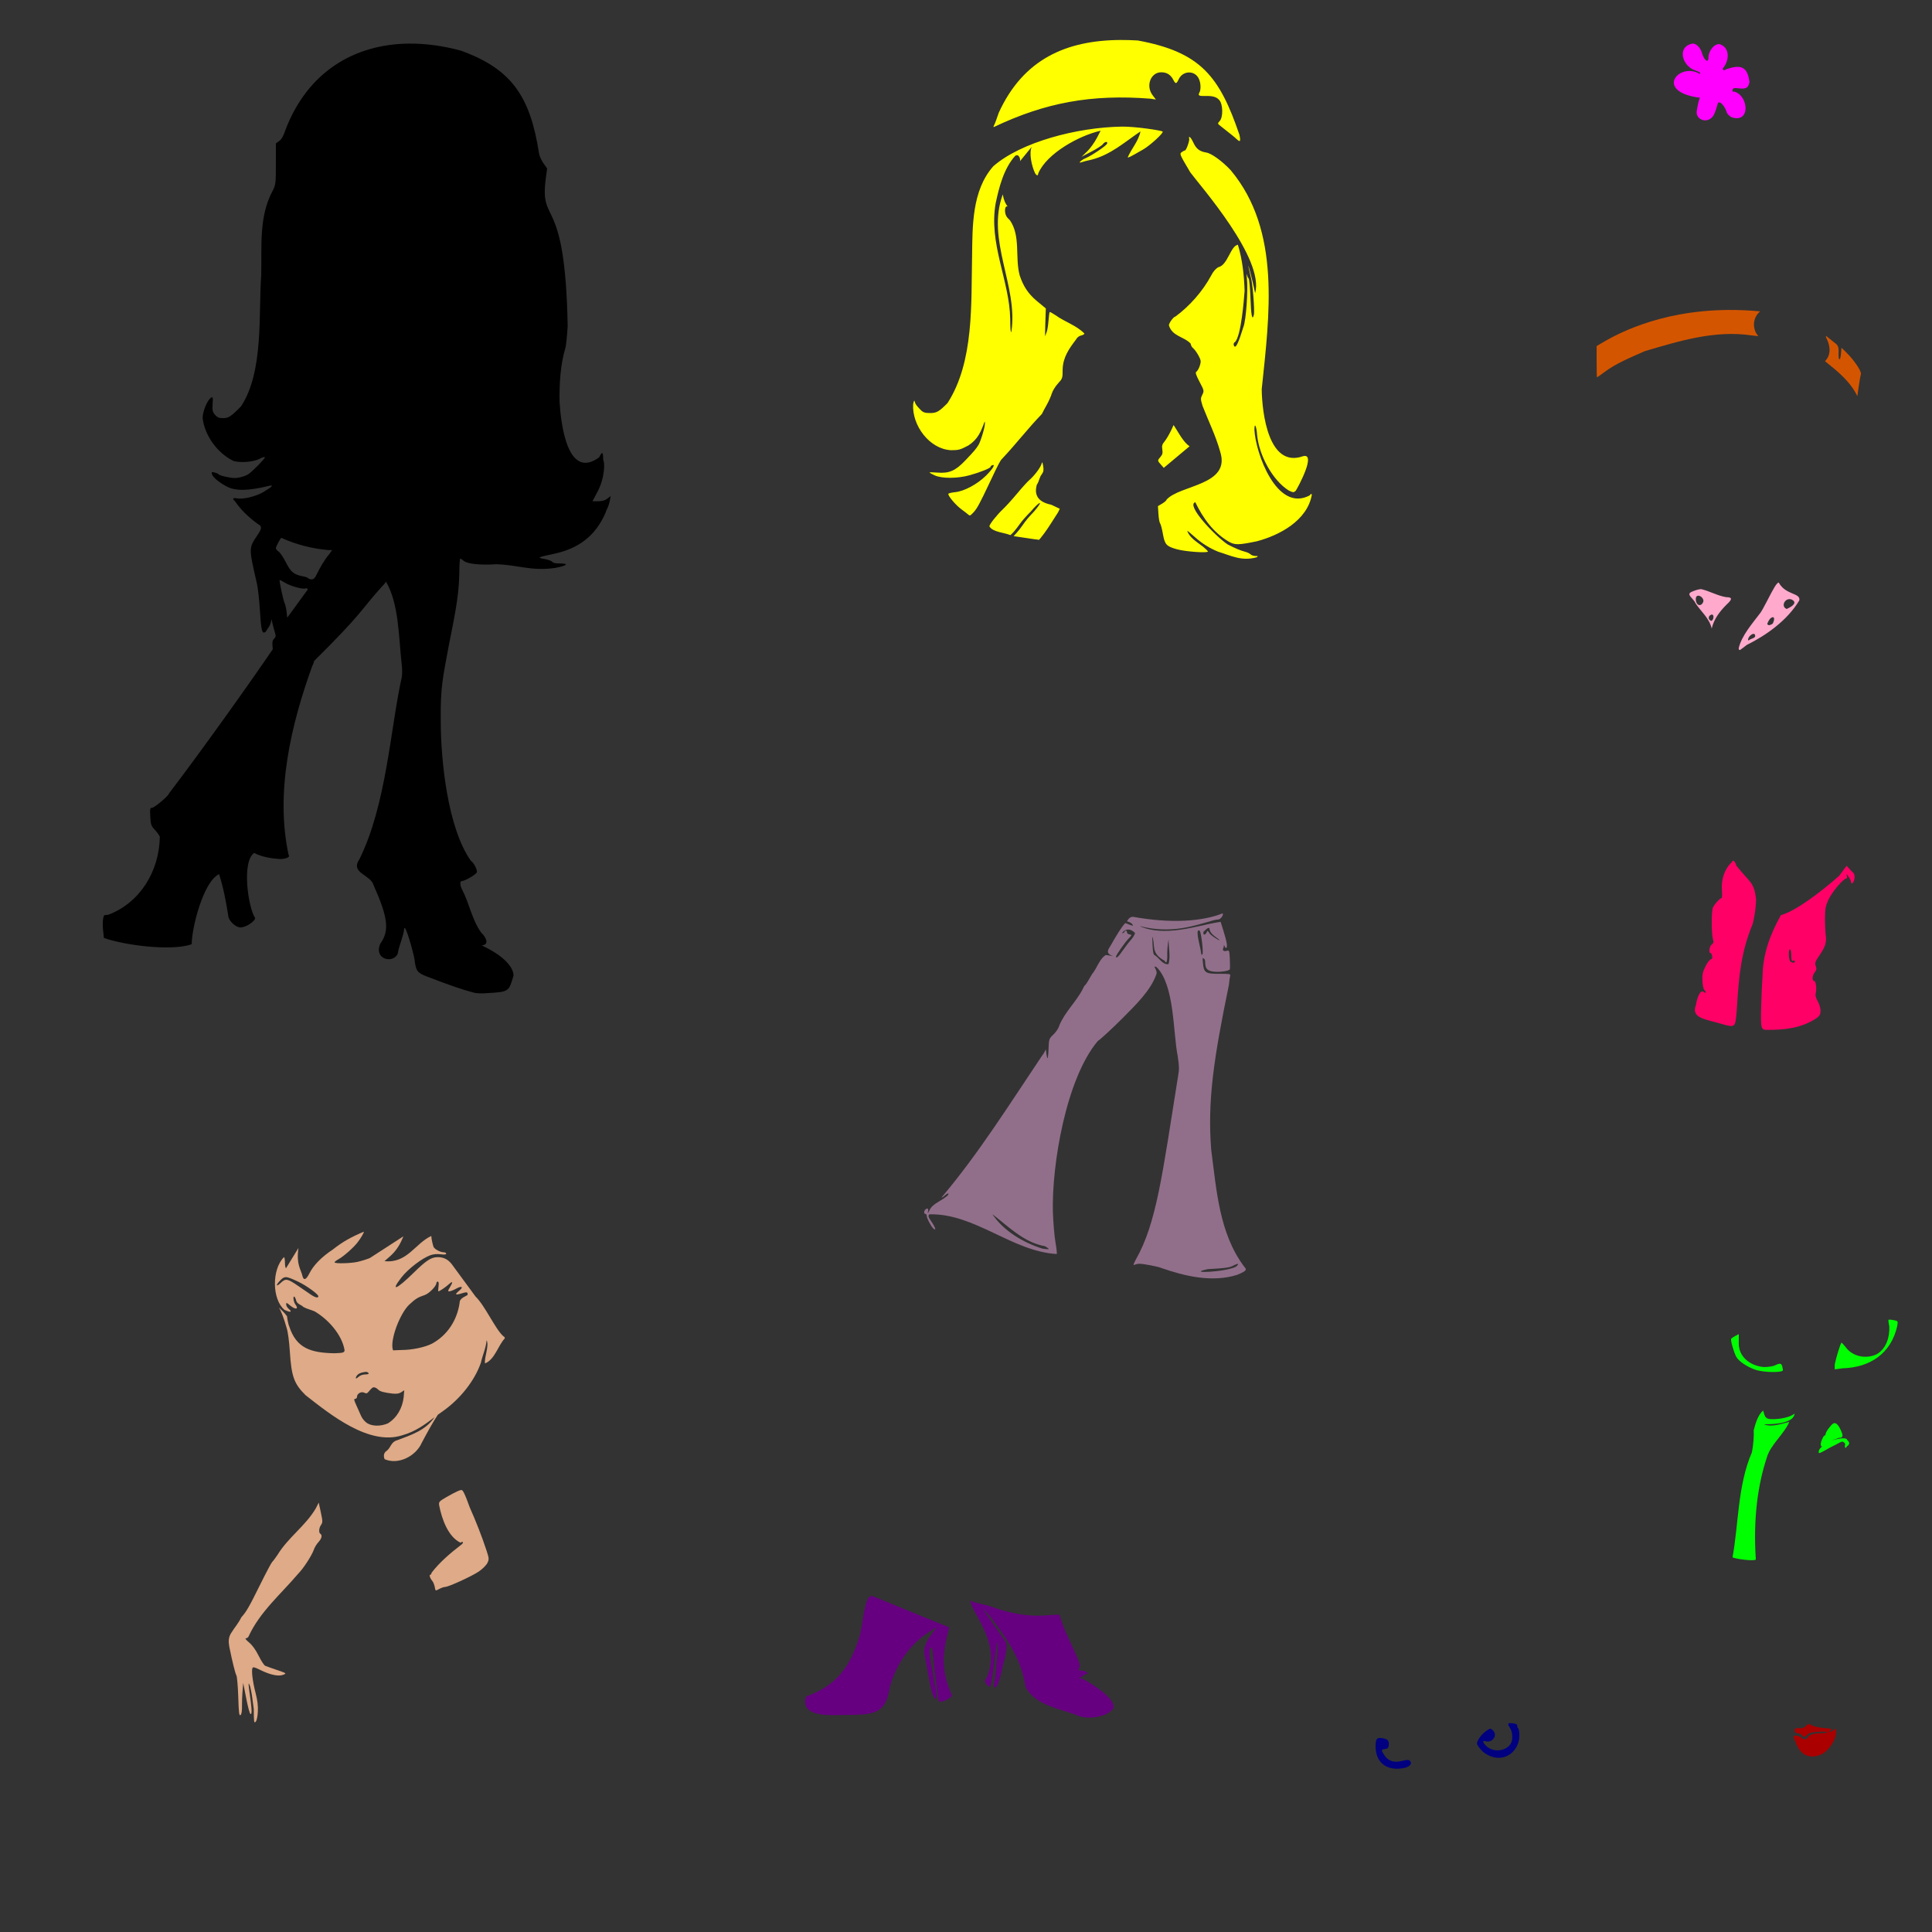 <?xml version="1.0" encoding="UTF-8" standalone="no"?>
<!-- Created with Inkscape (http://www.inkscape.org/) -->

<svg
   xmlns:dc="http://purl.org/dc/elements/1.1/"
   xmlns:cc="http://creativecommons.org/ns#"
   xmlns:rdf="http://www.w3.org/1999/02/22-rdf-syntax-ns#"
   xmlns:svg="http://www.w3.org/2000/svg"
   xmlns="http://www.w3.org/2000/svg"
   xmlns:sodipodi="http://sodipodi.sourceforge.net/DTD/sodipodi-0.dtd"
   xmlns:inkscape="http://www.inkscape.org/namespaces/inkscape"
   width="1080"
   height="1080"
   id="svg2"
   version="1.1"
   inkscape:version="0.47 r22583"
   sodipodi:docname="Bratz1.svg">
  <rect width="100%" height="100%" fill="#333333" stroke="none"/>
  <defs
     id="defs4">
    <inkscape:perspective
       sodipodi:type="inkscape:persp3d"
       inkscape:vp_x="0 : 526.18109 : 1"
       inkscape:vp_y="0 : 1000 : 0"
       inkscape:vp_z="744.09448 : 526.18109 : 1"
       inkscape:persp3d-origin="372.04724 : 350.78739 : 1"
       id="perspective10" />
    <inkscape:perspective
       id="perspective2820"
       inkscape:persp3d-origin="0.5 : 0.33333333 : 1"
       inkscape:vp_z="1 : 0.5 : 1"
       inkscape:vp_y="0 : 1000 : 0"
       inkscape:vp_x="0 : 0.5 : 1"
       sodipodi:type="inkscape:persp3d" />
    <inkscape:perspective
       id="perspective3442"
       inkscape:persp3d-origin="0.5 : 0.33333333 : 1"
       inkscape:vp_z="1 : 0.5 : 1"
       inkscape:vp_y="0 : 1000 : 0"
       inkscape:vp_x="0 : 0.5 : 1"
       sodipodi:type="inkscape:persp3d" />
  </defs>
  <sodipodi:namedview
     id="base"
     pagecolor="#ffffff"
     bordercolor="#666666"
     borderopacity="1.0"
     inkscape:pageopacity="0.0"
     inkscape:pageshadow="2"
     inkscape:zoom="0.22685185"
     inkscape:cx="94.245785"
     inkscape:cy="485.61558"
     inkscape:document-units="in"
     inkscape:current-layer="layer1"
     showgrid="false"
     units="in"
     inkscape:showpageshadow="false"
     borderlayer="false"
     inkscape:window-width="1280"
     inkscape:window-height="747"
     inkscape:window-x="-4"
     inkscape:window-y="-4"
     inkscape:window-maximized="1" />
  <g
     inkscape:label="Layer 1"
     inkscape:groupmode="layer"
     id="layer1"
     transform="translate(0,27.64)">
    <path
       id="path3500"
       style="fill:#000000"
       d="m 156.318,296.607 c 0.256,-0.044 1.366,0.503 2.681,1.332 3.145,1.985 9.955,3.94 11.75,3.371 0.819,-0.26 1.22,-0.027 1.22,0.69 l -11.397,15.634 -0.401,-3.483 c -0.226,-1.911 -0.728,-4.033 -1.108,-4.719 -0.569,-1.027 -2.793,-11.196 -2.793,-12.761 0,-0.031 0.012,-0.058 0.048,-0.064 z m 0.979,-23.58 c 8.304,3.762 17.107,6.042 26.244,6.822 l 2.119,0 -1.557,2.215 c -2.965,3.511 -5.161,7.486 -7.191,11.605 -0.839,1.806 -1.623,2.548 -2.681,2.552 -0.823,0.004 -1.672,-0.261 -1.878,-0.594 -0.206,-0.333 -1.485,-0.805 -2.841,-1.059 -5.21,-0.977 -6.923,-2.361 -9.647,-7.753 -1.413,-2.798 -3.264,-5.558 -4.109,-6.116 -0.845,-0.558 -1.541,-1.412 -1.541,-1.91 0,-0.848 2.63,-5.762 3.082,-5.762 z M 228.534,-3.267 c -30.576,0.316 -56.553,15.858 -68.893,48.058 -1.13,3.476 -2.165,5.342 -3.515,6.34 l -1.91,1.413 0,11.413 c -0.006,10.739 -0.106,11.62 -1.685,14.832 -7.873,14.528 -6.15,30.593 -6.501,47.448 -1.614,20.818 1.575,53.858 -11.3,73.275 -5.438,5.566 -6.993,6.597 -9.952,6.597 -2.36,0 -3.273,-0.371 -4.575,-1.878 -1.41,-1.632 -1.576,-2.416 -1.348,-6.051 0.239,-3.826 0.149,-4.125 -0.931,-3.451 -2.039,1.274 -4.669,7.672 -4.655,11.3 1.12,9.92 8.39,19.809 17.368,24.061 4.124,1.11 11.142,0.488 14.543,-1.284 1.752,-0.913 2.889,-1.194 2.889,-0.722 0,0.69 -6.364,7.207 -8.941,9.149 -1.6,1.206 -5.452,2.344 -7.929,2.344 -2.726,0 -8.566,-1.371 -9.069,-2.119 -0.191,-0.285 -1.18,-0.711 -2.183,-0.963 -1.607,-0.403 -1.775,-0.302 -1.445,0.963 0.437,1.669 4.092,4.71 8.267,6.886 4.938,2.574 12.055,2.465 23.628,-0.385 2.888,-0.711 1.809,0.48 -3.018,3.355 -4.419,2.632 -11.468,4.326 -15.04,3.612 -2.18,-0.436 -2.619,0.273 -0.995,1.621 3.363,4.903 7.791,9.123 12.665,12.649 2.525,1.306 2.526,2.43 0.016,6.148 -5.057,7.493 -5.037,7.005 -0.417,27.191 0.59,2.58 1.37,9.621 1.734,15.65 0.663,10.997 1.219,12.95 3.226,11.284 1.095,-1.802 2.729,-3.711 2.986,-5.891 0.053,-1.422 0.207,-1.224 0.674,0.899 0.331,1.502 0.962,3.866 1.396,5.249 0.678,2.16 0.608,2.682 -0.417,3.708 -1,1 -1.106,1.91 -0.722,5.859 -0.028,0.036 -0.05,0.056 -0.08,0.096 -10.575,15.61 -37.412,53.543 -58.026,80.643 0,1.128 -8.093,7.881 -9.326,7.881 -1.177,0 -1.285,0.446 -1.043,4.944 0.247,4.603 0.45,5.149 2.809,7.689 1.395,1.502 2.526,3.193 2.52,3.756 -0.375,19.282 -11.163,36.718 -28.764,43.403 -0.879,0.096 -1.803,0.193 -2.055,0.225 -0.909,0.113 -1.349,4.24 -0.899,8.443 l 0.465,4.302 c 11.39,4.082 37.915,7.566 49.085,3.499 -0.083,-8.348 6.285,-34.882 15.297,-39.15 2.369,7.36 3.915,15.438 5.12,23.162 0,2.699 4.064,6.629 6.854,6.629 2.939,0 8.17,-3.38 8.17,-5.281 -3.897,-5.817 -7.631,-31.505 -0.53,-36.373 4.278,2.25 9.37,3.065 14.366,3.419 3.389,0 5.956,-1.138 4.912,-2.183 -7.601,-34.98 1.233,-72.708 13.291,-106.004 0.3,-0.385 0.749,-1.552 0.995,-2.584 27.525,-27.279 25.223,-27.502 37.978,-41.718 1.126,-1.004 2.055,-2.198 2.071,-2.665 7.32,12.083 7.188,31.489 8.812,45.827 0.389,2.988 0.407,6.165 0.048,7.849 -6.375,28.659 -8.463,70.836 -23.628,101.574 -5.354,7.796 6.259,8.55 7.913,14.511 8.006,17.997 9.012,25.364 3.788,32.649 -2.19,4.662 0.096,8.732 4.896,8.732 2.521,0 4.976,-2.003 4.976,-4.061 0.653,-3.548 3.221,-9.533 3.403,-12.841 0.497,-3.969 5.394,13.889 5.827,17.079 0.725,6.339 1.519,7.428 6.918,9.502 13.008,4.999 19.121,7.099 26.18,9.005 2.065,0.557 5.818,0.473 7.132,0.29 12.962,-0.652 12.414,-1.01 15.083,-9.712 0.176,-2.632 -2.055,-9.617 -17.785,-16.999 5.572,-0.388 0.861,-6.336 -0.128,-6.934 -5.456,-7.632 -6.5,-15.943 -10.851,-24.35 -1.195,-2.231 -1.263,-4.671 -0.128,-4.671 1.719,0 8.021,-3.668 8.411,-4.896 0.42,-1.325 -1.838,-5.617 -3.435,-6.533 -13.005,-18.634 -16.674,-56.264 -16.742,-77.529 -0.285,-20.159 1.39,-25.524 4.463,-42.509 2.593,-13.587 5.626,-26.192 5.906,-40.076 0.015,-4.788 0.255,-8.7 0.53,-8.7 0.274,0 1.191,0.579 2.022,1.3 1.925,1.67 9.501,2.449 18.058,1.846 12.447,0.35 19.654,4.014 33.098,2.039 6.581,-1.255 7.885,-2.456 2.665,-2.456 -2.497,0 -4.045,-0.323 -4.398,-0.915 -0.3,-0.503 -2.237,-1.218 -4.302,-1.589 -4.3,-0.773 -4.079,-0.917 4.864,-2.825 14.057,-2.899 23.7,-10.112 29.278,-23.194 0.003,-0.276 0.407,-1.29 0.915,-2.263 0.508,-0.974 1.146,-2.929 1.413,-4.35 l 0.482,-2.584 -1.846,1.445 c -1.294,1.018 -2.815,1.461 -5.088,1.461 l -3.242,0 2.344,-4.398 c 4.829,-8.61 4.581,-17.703 3.644,-18.62 0,-4.711 -0.528,-5.037 -2.311,-1.461 -17.941,13.056 -21.403,-19.795 -22.087,-31.172 -0.118,-9.977 0.413,-20.385 3.258,-30.032 0.34,-0.751 0.914,-6.243 1.284,-12.199 C 315.975,78.888 301.497,99.461 305.115,71.999 l 0.738,-5.441 -2.039,-2.889 C 302.689,62.071 301.563,59.588 301.327,58.162 296.418,26.15 285.894,10.893 257.651,0.682 247.69,-2.034 237.894,-3.364 228.534,-3.267 z" />
    <path
       style="fill:#ff00ff"
       d="m 946.211,-3.304 c 2.015,0 4.328,2.28 5.088,5.008 1.209,4.339 3.74,6.283 3.74,2.873 0,-4.11 3.866,-8.415 6.645,-7.4 5.526,2.168 4.808,8.932 1.878,12.745 -1.247,1.247 -0.054,2.309 1.316,1.172 7.915,-2.697 11.996,-1.889 13.066,7.159 -0.6,3.2 -1.864,3.963 -5.779,3.499 -2.839,-0.336 -3.384,-0.205 -3.66,0.851 -0.236,0.904 -0.009,1.152 0.835,0.931 8.22,2.155 9.411,18.064 -1.477,14.334 -1.201,-0.701 -2.356,-1.878 -2.568,-2.616 -1.142,-3.978 -4.44,-7.182 -5.072,-4.928 -1.41,5.026 -2.204,6.797 -3.579,7.994 -3.431,2.984 -8.751,0.518 -8.154,-3.772 0.515,-3.701 1.273,-6.773 1.862,-7.528 -26.103,-3.339 -11.673,-20.313 -0.064,-13.291 0.422,-0.683 -0.184,-1.176 -2.295,-1.878 -7.549,-2.197 -10.994,-13.42 -1.782,-15.153 z"
       id="path3582" />
    <path
       id="path3578"
       style="fill:#d45500"
       d="m 1020.838,160.159 c 1.859,1.565 3.931,3.12 5.859,4.719 0.916,1.012 1.226,2.249 1.091,4.43 -0.277,4.509 0.874,5.501 1.284,1.108 l 0.337,-3.66 2.616,2.552 c 4.39,4.276 8.698,10.67 8.218,12.183 -0.233,0.735 -0.76,3.794 -1.188,6.806 l -0.786,5.49 c -3.146,-6.437 -8.026,-11.204 -13.467,-15.747 l -4.607,-3.772 c 3.213,-3.367 3.06,-7.484 1.364,-11.637 -0.817,-1.525 -1.025,-2.368 -0.722,-2.472 z m -54.848,-14.527 c 5.674,-0.046 11.654,0.191 17.946,0.787 -3.611,3.011 -4.499,8.038 -2.199,12.247 l 1.14,1.621 -3.708,-0.433 c -20.481,-3.04 -40.257,3.053 -59.679,8.796 -7.807,3.48 -16.062,6.729 -22.922,11.942 -1.987,1.483 -3.716,2.697 -3.836,2.697 -0.12,0 -0.209,-3.931 -0.209,-8.732 l 0,-8.732 2.215,-1.316 c 7.104,-4.226 31.536,-18.551 71.253,-18.877 z" />
    <path
       id="path3528"
       style="fill:#ffaacc"
       d="m 980.132,326.691 c -0.586,0.061 -1.347,0.5 -2.071,1.3 -0.933,1.031 -1.252,2.732 -0.449,2.279 0.873,-0.854 3.963,-1.219 3.515,-2.6 0,-0.722 -0.41,-1.04 -0.995,-0.979 z m 10.915,-9.342 c -1.693,0.333 -2.436,2.13 -3.098,3.547 0,1.214 1.408,1.241 3.018,0.064 1.148,-2.306 0.876,-3.557 0.081,-3.612 z m -34.077,-1.461 c -0.38,1.1e-4 -0.886,0.252 -1.525,0.883 -0.537,1.371 -0.148,1.949 1.059,2.697 1.572,-0.394 1.824,-3.58 0.465,-3.579 z m 43.211,-8.62 c -3.049,0.23 -4.402,4.433 -1.397,5.506 4.388,-1.972 5.456,-3.845 2.954,-5.185 -0.507,-0.271 -1.041,-0.36 -1.557,-0.321 z m -50.787,-1.926 c -0.333,-0.005 -0.636,0.087 -0.899,0.305 -1.002,0.832 -0.536,3.936 0.706,4.703 1.113,0.688 2.452,-0.058 2.953,-1.637 0.477,-1.502 -1.319,-3.351 -2.761,-3.371 z m 1.557,-3.66 c 4.737,1.074 9.026,3.679 13.965,4.494 3.524,0.024 3.594,1.101 0.289,4.109 -3.841,3.863 -7.097,8.02 -8.347,13.435 -1.383,-5.937 -6.05,-9.484 -9.198,-14.334 0,-0.308 -0.763,-1.379 -1.701,-2.392 -2.177,-2.348 -2.141,-3.051 0.177,-4.013 2.004,-0.832 3.563,-1.256 4.815,-1.3 z m 43.355,-3.692 c 3.919,7.175 12.293,5.648 11.525,9.968 -6.738,11.403 -19.056,19.845 -29.342,24.896 -4.317,3.235 -4.084,3.552 -4.575,2.006 1.531,-7.054 7.737,-14.046 12.071,-19.808 0.487,-0.552 2.148,-3.469 3.676,-6.485 1.528,-3.016 3.477,-6.634 4.334,-8.042 0.983,-1.616 1.817,-2.499 2.311,-2.536 z"
       sodipodi:nodetypes="cscccccccccccccsccsssccccccssccccccssc" />
    <path
       id="path3520"
       style="fill:#ff0066"
       d="m 1000.629,503.024 c -0.967,0 -0.843,5.706 0.144,6.693 1.028,1.028 2.6,1.067 2.6,0.064 0,-0.416 -0.464,-0.585 -1.027,-0.369 -0.826,0.317 -1.027,-0.267 -1.027,-3.002 0,-1.866 -0.315,-3.387 -0.69,-3.387 z m 31.637,-46.694 2.52,2.777 c 1.738,1.462 2.064,2.195 1.894,4.189 -0.192,2.244 -1.9,4.081 -1.91,2.055 -0.01,-0.501 -0.635,-1.827 -1.413,-2.953 -1.132,-1.641 -1.331,-1.744 -0.979,-0.514 0.242,0.845 0.153,1.541 -0.193,1.541 -1.767,0 -8.131,7.588 -10.209,12.167 -1.464,3.226 -1.774,4.908 -1.798,10.016 -0.015,3.38 0.176,7.599 0.417,9.374 0.568,4.184 -0.157,6.517 -3.531,11.461 -2.429,3.558 -2.676,4.273 -2.055,5.907 0.581,1.529 0.46,2.206 -0.722,3.804 -1.357,1.835 -1.391,4.623 -0.049,4.623 0.834,0 1.375,4.455 0.802,6.597 -0.375,1.403 -0.087,2.622 1.076,4.655 0.865,1.512 1.568,3.876 1.573,5.265 0.01,2.061 -0.406,2.849 -2.247,4.254 -8.661,5.64 -17.633,6.512 -27.625,6.533 -3.475,0 -3.657,-0.793 -3.291,-13.756 0.184,-6.512 0.531,-14.067 0.77,-16.79 0.196,-12.034 4.344,-23.098 10.257,-33.612 7.813,-2.089 21.476,-12.187 32.537,-21.958 l 4.173,-5.634 z m -63.612,-2.825 c 0.972,2e-4 1.734,1.702 1.942,2.729 7.692,9.662 9.968,9.104 11.043,18.732 0,5.49 -1.471,12.854 -1.942,14.061 -6.399,15.446 -7.639,28.939 -8.652,45.169 -0.234,4.562 -0.736,9.087 -1.107,10.064 -0.789,2.076 -1.986,2.119 -7.544,0.482 -9.186,-2.707 -17.261,-3.174 -14.334,-10.642 0.219,-1.86 1.936,-9.158 4.43,-7.191 1.24,1.029 1.404,-0.025 0.193,-1.236 -0.464,-0.464 -0.93,-2.755 -1.027,-5.088 -0.144,-3.463 0.172,-4.924 1.669,-7.929 1.009,-2.025 2.332,-3.818 2.953,-3.981 0.782,-0.205 1.038,-0.796 0.819,-1.942 -0.174,-0.91 -0.583,-1.653 -0.915,-1.653 -1.157,0 -0.602,-3.804 0.69,-4.735 1.061,-0.765 1.17,-1.304 0.658,-3.05 -0.835,-2.848 -0.871,-15.342 -0.048,-17.48 0.67,-1.744 4.029,-5.458 4.928,-5.458 0.274,0 0.334,-2.182 0.144,-4.831 -0.424,-5.238 1.383,-11.39 5.393,-15.024 0.242,-0.099 0.482,-0.995 0.706,-0.995 z" />
    <path
       id="path3518"
       style="fill:#ffff00"
       d="m 626.4,-5.288 c 3.14,-0.015 6.345,0.076 9.615,0.273 35.098,6.477 45.683,19.939 56.854,52.793 0.764,3.687 0.421,4.229 -1.541,2.376 -1.214,-1.147 -2.891,-2.508 -9.069,-7.368 -1.694,-1.332 -1.711,-1.365 -0.433,-2.777 1.996,-2.206 1.837,-9.473 -0.257,-11.702 -3.518,-4.488 -13.14,-0.338 -11.22,-3.949 1.171,-1.875 0.941,-6.096 -0.466,-8.507 -2.529,-4.336 -8.805,-3.865 -10.995,0.835 -1.27,2.723 -1.738,2.762 -3.05,0.225 -1.442,-2.789 -3.621,-4.141 -6.694,-4.141 -5.941,0 -8.798,7.619 -4.815,12.841 l 1.814,2.392 -2.921,-0.465 c -33.183,-2.614 -59.007,2.208 -87.657,15.843 -0.318,0.153 -0.223,-0.382 0.209,-1.188 0.431,-0.806 1.558,-3.843 2.504,-6.742 13.705,-30.045 37.772,-40.591 68.123,-40.739 z m 38.572,54.254 c 0.388,0 1.335,1.38 2.103,3.066 1.606,3.526 3.544,5.019 7.271,5.602 2.874,0.449 8.884,4.791 13.612,9.856 28.338,33.841 21.609,81.307 17.352,122.457 0.18,13.448 3.879,44.228 23.05,37.448 7.721,-2.137 -2.632,17.147 -4.029,19.31 -1.126,1.019 -1.424,1.019 -3.804,-0.08 -9.155,-5.638 -16.715,-19.818 -17.785,-31.044 -0.366,-5.114 -1.527,-7.401 -1.509,-2.97 0.57,12.778 12.525,46.649 30.995,36.613 0.287,-0.748 0.681,-0.908 1.124,-0.465 -2.432,14.602 -18.201,22.866 -30.771,26.18 -10.285,2.121 -12.194,2.151 -15.602,0.257 -8.791,-5.167 -14.43,-13.135 -18.812,-22.103 -5.367,1.662 11.207,18.963 18.042,23.58 4.067,2.128 7.391,3.519 9.888,4.141 1.123,0.28 2.454,0.913 2.953,1.413 0.5,0.5 1.723,0.92 2.729,0.931 1.668,0.019 1.717,0.097 0.53,0.787 -8.456,2.26 -14.321,-1.061 -21.316,-3.162 -4.682,-1.894 -9.023,-4.596 -12.777,-7.945 -2.495,-2.286 -4.543,-3.936 -4.543,-3.66 2.086,5.381 8.246,7.271 11.605,11.445 0,1.032 -12.753,0.109 -17.576,-1.268 -5.744,-1.64 -6.584,-2.591 -7.641,-8.588 -0.488,-2.772 -1.192,-5.405 -1.557,-5.859 -0.365,-0.454 -0.779,-2.812 -0.931,-5.233 l -0.273,-4.398 2.376,-1.413 c 1.312,-0.774 2.392,-1.736 2.392,-2.151 7.497,-8.422 36.175,-7.894 30,-26.95 -2.459,-8.852 -6.526,-16.99 -9.84,-25.522 -1.128,-3.726 -1.144,-4.193 -0.128,-6.228 1.076,-2.156 1.049,-2.292 -1.557,-7.239 -1.895,-3.596 -2.422,-5.188 -1.846,-5.554 1.103,-0.7 2.488,-3.983 2.488,-5.907 0,-1.561 -2.759,-6.217 -4.478,-7.56 -0.488,-0.382 -0.987,-1.416 -1.108,-2.295 -3.754,-4.038 -10.252,-3.97 -12.167,-10.225 0,-1.314 2.653,-4.909 3.628,-4.912 7.859,-5.752 15.259,-14.13 19.968,-22.889 1.152,-2.277 2.56,-3.909 4.093,-4.735 5.196,-1.095 6.786,-12.012 10.883,-12.504 2.543,8.35 3.468,17.101 3.74,25.795 -0.355,4.546 -1.902,25.43 -5.441,28.668 -0.376,0 -0.69,0.613 -0.69,1.364 1.26,5.013 4.805,-8.21 5.457,-9.888 1.485,-3.429 2.719,-20.852 1.942,-27.32 -0.225,-1.878 -0.258,-2.79 -0.08,-2.039 0.178,0.751 0.636,1.755 1.027,2.231 0.391,0.476 0.861,5.234 1.043,10.578 0.343,10.026 1.006,13.426 1.91,9.824 0.583,-2.324 -0.735,-18.651 -1.718,-21.236 -3.405,-14.308 0.495,-0.729 2.44,9.133 5.394,-19.305 -30.755,-60.115 -36.26,-67.609 -6.056,-10.236 -6.083,-10.326 -4.751,-11.3 0.697,-0.51 1.477,-0.915 1.75,-0.915 0.786,0 2.863,-5.975 2.36,-6.79 -0.25,-0.404 -0.148,-0.722 0.241,-0.722 z M 656.031,209.962 c 1.943,2.707 5.438,9.804 8.973,11.846 l -14.446,12.087 -1.621,-1.83 c -1.982,-2.251 -1.977,-2.284 -0.225,-4.302 1.106,-1.274 1.338,-2.193 1.027,-4.141 -0.322,-2.021 -0.086,-2.888 1.252,-4.478 0.913,-1.086 2.618,-3.986 3.788,-6.437 0.568,-1.19 0.969,-2.047 1.252,-2.745 z m -73.42,20.899 c 0.16,0.01 0.297,0.669 0.546,2.103 0.364,2.096 0.183,3.136 -0.77,4.478 -1.443,1.69 -1.456,4.098 -2.777,5.811 -1.651,5.789 0.623,9.731 8.042,11.252 l 4.783,2.263 -1.027,2.087 c -2.587,3.879 -4.927,7.939 -7.705,11.685 -1.547,2.049 -2.84,3.672 -2.889,3.612 -0.049,-0.06 -1.174,-0.219 -2.488,-0.353 l -11.718,-1.734 1.653,-1.798 c 0.911,-0.993 2.391,-2.875 3.291,-4.189 1.822,-2.661 3.401,-4.558 6.453,-7.753 5.802,-6.691 3.271,-6.054 -1.878,0.08 -2.194,2.148 -4.821,5.123 -5.843,6.597 -1.022,1.474 -2.619,3.546 -3.547,4.607 -0.929,1.061 -1.841,1.896 -2.039,1.862 -2.958,-1.356 -9.817,-1.599 -11.621,-4.88 0.008,-1.142 4.095,-6.303 7.721,-9.743 1.583,-1.502 5.087,-5.361 7.769,-8.588 2.682,-3.226 5.742,-6.607 6.806,-7.512 2.616,-2.225 6.069,-6.725 6.758,-8.812 0.23,-0.697 0.357,-1.083 0.482,-1.075 z M 627.09,43.139 c -25.074,0.399 -56.423,8.666 -71.847,22.167 -12.01,13.588 -11.608,33.624 -11.846,50.37 -0.577,26.03 1.211,58.881 -13.724,82.007 -4.745,4.791 -6.124,5.57 -9.743,5.57 -2.823,0 -3.861,-0.325 -5.169,-1.637 -2.449,-2.459 -3.167,-3.479 -3.483,-4.912 -0.175,-0.793 -0.5,-0.18 -0.819,1.573 -0.748,11.8 9.067,25.114 21.108,25.747 4.284,0.025 5.292,-0.258 9.791,-2.665 5.352,-3.476 7.014,-7.751 9.053,-13.323 0.978,1.175 -2.27,11.101 -3.307,12.841 -1.637,2.613 -2.218,3.321 -7.352,8.732 -5.641,5.946 -9.101,7.469 -15.763,6.934 -2.41,-0.193 -4.382,-0.227 -4.382,-0.064 0,0.163 1.309,0.897 2.905,1.621 4.073,1.849 12.754,1.801 19.583,-0.096 5.974,-1.66 11.653,-3.959 11.653,-4.719 0,-0.289 0.426,-0.683 0.947,-0.883 1.99,-0.764 0.222,2.156 -3.563,5.891 -4.775,4.711 -12.099,8.654 -17.031,9.165 -1.982,0.206 -3.754,0.609 -3.933,0.899 -0.538,0.871 3.943,6.253 7.207,8.652 1.679,1.234 3.364,2.535 3.74,2.889 1.013,0.955 1.22,0.875 3.13,-1.172 1.949,-2.088 3.453,-4.884 9.117,-16.886 4.771,-10.109 5.821,-12.118 6.79,-12.986 7.663,-8.121 14.54,-17.094 22.296,-25.121 0.363,-0.829 1.568,-3.078 2.665,-5.008 1.096,-1.93 2.362,-4.778 2.825,-6.324 0.463,-1.546 2.025,-4.088 3.467,-5.65 2.537,-2.748 2.616,-2.991 2.616,-7.769 0.147,-6.822 3.529,-11.632 7.48,-16.822 0.562,-1.124 1.695,-2.014 2.905,-2.279 1.093,-0.24 1.875,-0.747 1.75,-1.124 -4.497,-4.556 -11.019,-6.505 -16.035,-10.145 -1.695,-1.144 -3.203,-1.966 -3.355,-1.814 -0.152,0.152 -0.45,2.404 -0.658,4.992 -0.208,2.588 -0.645,5.316 -0.963,6.067 -0.319,0.751 -0.69,1.805 -0.835,2.344 -0.144,0.538 -0.129,-2.711 0.032,-7.223 l 0.289,-8.202 -5.201,-4.302 c -4.768,-4.042 -7.411,-8.185 -9.39,-14.093 -2.762,-10.001 0.658,-21.924 -5.458,-30.867 -0.758,-0.636 -1.695,-1.706 -2.071,-2.392 -1.193,-2.394 -0.81,-6.126 0.786,-5.281 -1.212,-1.543 -2.17,-3.484 -2.745,-6.79 -9.422,25.585 8.767,51.245 4.799,76.806 -0.371,0.863 -0.612,-1.827 -0.642,-7.303 -0.345,-21.061 -12.212,-42.299 -8.09,-64.72 1.896,-8.956 4.503,-19.198 10.819,-26.308 2.117,-1.521 3.166,1.83 2.729,2.953 l 6.629,-8.09 c -1.772,3.435 0.02,10.982 1.685,14.511 0.803,1.701 1.894,1.955 1.894,0.433 4.756,-11.277 23.092,-21.298 34.88,-23.885 l -2.119,4.061 c -1.303,2.514 -3.747,5.905 -5.441,7.528 l -3.082,2.937 5.458,-2.841 c 3.004,-1.565 5.889,-3.425 6.405,-4.141 1.107,-1.538 2.94,-1.776 2.376,-0.305 -0.456,1.187 -8.557,6.665 -12.007,8.106 -2.556,1.068 -4.608,3.164 -2.183,2.231 0.719,-0.276 3.156,-0.897 5.409,-1.38 10.818,-2.73 18.552,-9.817 27.464,-15.827 -1.051,5.367 -5.032,9.646 -7.127,14.478 0.326,0.326 1.372,-0.195 8.684,-4.414 3.863,-2.229 11.524,-9.279 10.835,-9.968 -0.645,-0.645 -15.118,-2.859 -22.841,-2.777 z" />
    <path
       style="fill:#deaa87"
       d="m 203.364,660.896 c -6.589,2.755 -11.717,5.489 -17.336,9.968 -6.252,4.125 -10.796,8.762 -13.066,13.307 -1.721,3.447 -3.063,4.113 -3.772,1.878 -1.119,-4.686 -3.628,-6.591 -2.36,-16.052 l -6.918,11.268 c -0.344,0 -0.626,-1.376 -0.626,-3.066 0,-1.69 -0.245,-3.082 -0.546,-3.082 -6.902,6.848 -6.673,23.665 0.273,29.455 3.409,1.602 4.585,1.349 2.392,-0.53 -0.787,-0.674 -1.429,-1.803 -1.429,-2.504 0,-1.137 0.212,-1.08 2.087,0.498 3.194,2.687 5.183,2.29 3.002,-0.594 -1.082,-1.43 -1.437,-5.199 -0.385,-4.093 0.339,0.357 0.733,1.249 0.867,1.99 0.134,0.742 0.957,1.7 1.83,2.135 0.873,0.435 1.925,1.138 2.344,1.557 1.908,1.05 4.121,1.492 6.164,2.392 7.289,4.267 15.235,12.749 16.742,21.718 -0.2,1.365 -0.673,1.501 -5.682,1.701 -13.106,-0.264 -21.291,-2.703 -25.265,-15.056 -0.561,-1.076 -1.22,-5.039 -1.22,-5.634 -1.633,-2.198 -3.198,-3.514 -4.559,-4.88 1.156,1.839 2.627,5.37 4.366,11.509 0.668,2.043 1.409,7.541 1.75,12.938 0.892,14.144 2.342,18.167 8.812,24.575 13.751,10.744 35.484,28.375 53.997,22.408 7.546,-2.12 12.74,-6.071 18.074,-10.096 -5.024,7.396 -12.996,9.884 -21.06,12.921 -3.211,0.921 -3.298,3.884 -5.538,5.746 -1.682,1.102 -2.113,2.666 -1.3,4.783 7.704,3.357 17.5,-1.717 20.771,-9.181 2.823,-5.313 5.679,-10.611 8.973,-15.65 1.182,-0.881 2.379,-1.749 3.628,-2.6 8.76,-6.361 16.846,-16.143 20.45,-26.485 0.911,-4.205 2.846,-8.212 3.194,-12.584 1.586,3.208 -1.467,9.668 -0.883,12.97 5.477,-2.2 7.296,-10.019 11.043,-13.997 0,-0.563 -0.261,-1.027 -0.594,-1.027 -4.62,-3.846 -10.278,-17.075 -15.779,-22.408 L 253.444,680.27 c -2.483,-3.679 -4.985,-5.153 -8.796,-5.153 -3.57,0 -6.382,1.823 -13.339,8.652 -9.694,9.516 -13.29,10.933 -6.934,2.729 3.729,-4.813 11.568,-10.824 16.308,-12.504 1.558,-0.552 3.738,-0.741 5.634,-0.482 2.102,0.288 3.098,0.174 3.098,-0.353 0,-0.427 -0.643,-0.77 -1.413,-0.77 -1.933,0 -5.17,-1.764 -5.682,-3.098 -0.233,-0.608 -1.22,-4.311 -1.22,-6.019 -8.989,4.093 -13.524,15.46 -26.164,14.077 l 2.953,-2.584 c 2.91,-2.539 5.175,-5.669 6.79,-9.39 l 0.819,-1.894 -18.764,12.135 c -1.878,0.777 -5.041,1.75 -7.031,2.167 -3.927,0.822 -11.928,1.026 -12.633,0.321 -0.24,-0.24 0.767,-1.086 2.231,-1.878 2.653,-1.436 8.175,-6.297 10.417,-9.149 2.008,-2.555 3.94,-5.884 3.644,-6.18 z m -43.724,25.41 c 1.365,-0.062 3.272,0.746 7.095,2.552 4.567,2.158 11.22,6.966 11.22,8.122 0,1.127 -1.746,0.745 -4.173,-0.915 -1.273,-0.87 -4.411,-3.011 -6.966,-4.767 -6.164,-4.236 -7.113,-4.409 -9.856,-1.814 -2.801,2.65 -2.947,1.278 -0.161,-1.509 1.048,-1.048 1.779,-1.621 2.841,-1.669 z m 85.073,2.472 c 0.507,0 0.658,0.936 0.417,2.729 -0.202,1.502 -0.229,2.729 -0.064,2.729 0.614,0 4.058,-2.342 5.875,-3.997 2.209,-2.012 2.422,-1.321 0.53,1.782 -1.173,1.925 -1.22,2.215 -0.273,2.215 0.601,0 2.285,-0.659 3.74,-1.477 3.266,-1.836 4.421,-1.027 1.669,1.172 -1.112,0.888 -1.848,1.78 -1.637,1.99 2.354,0.406 7.139,-2.985 6.372,0.369 -3.552,1.811 -4.43,2.698 -4.43,4.51 -1.452,9.643 -6.807,17.96 -15.425,22.665 -4.038,2.055 -11.196,3.547 -16.999,3.547 l -4.639,0.193 -0.209,-0.209 c -1.803,-5.445 3.966,-20.501 9.133,-25.345 3.434,-3.219 4.85,-4.101 8.62,-5.345 2.429,-0.802 6.549,-4.995 6.549,-6.661 0,-0.478 0.346,-0.867 0.77,-0.867 z m -40.273,50.466 c 0.728,0.032 1.325,0.259 1.621,0.738 0.249,0.404 -0.518,0.69 -1.878,0.69 -1.372,0 -2.913,0.55 -3.804,1.38 -0.986,0.919 -1.493,1.091 -1.493,0.498 0.675,-2.481 3.335,-3.024 5.554,-3.307 z m 4.478,8.604 c 1.036,0.056 1.858,0.733 2.6,1.397 0.782,0.933 3.401,1.636 7.946,2.135 2.23,0.245 3.651,0.019 4.832,-0.754 l 1.669,-1.092 -0.321,3.933 c -0.694,5.874 -3.624,11.359 -8.828,14.575 -4.021,1.724 -8.775,1.668 -11.605,-0.144 -1.22,-0.781 -2.715,-2.545 -3.307,-3.917 -0.591,-1.371 -1.806,-4.096 -2.713,-6.067 -1.33,-2.892 -1.462,-3.596 -0.642,-3.596 0.559,0 1.027,-0.543 1.027,-1.204 0,-1.768 2.44,-3.091 4.077,-2.215 0.996,0.533 1.529,0.444 2.199,-0.353 1.68,-1.998 2.364,-2.661 3.066,-2.697 z m 48.861,57.432 c -0.403,0.024 -0.955,0.235 -1.814,0.594 -1.274,0.532 -4.219,2.086 -6.549,3.451 -3.991,2.339 -4.217,2.616 -3.901,4.639 1.475,7.511 4.95,17.468 11.942,20.787 0.444,-0.444 1.019,-0.586 1.284,-0.321 0.265,0.265 -0.208,0.977 -1.059,1.573 -5.9,4.504 -12.032,9.745 -16.469,15.586 0,0.578 -0.294,1.043 -0.658,1.043 -0.795,0 -0.175,1.983 1.091,3.467 0.502,0.588 1.109,2.047 1.348,3.242 0.508,2.539 0.276,2.444 2.745,1.156 1.076,-0.561 2.457,-1.025 3.066,-1.027 1.932,-0.007 15.133,-6.061 18.941,-8.684 2.014,-1.387 4.139,-3.518 4.719,-4.735 0.981,-2.057 0.942,-2.531 -0.465,-6.854 -2.703,-8.187 -5.868,-16.237 -9.374,-24.109 -1.113,-3.192 -2.543,-6.792 -3.178,-7.994 -0.713,-1.349 -0.998,-1.853 -1.669,-1.814 z m -79.615,7.047 -1.605,3.162 c -5.766,9.863 -15.45,16.238 -21.445,26.068 -1.19,1.774 -2.517,3.541 -2.953,3.917 -0.437,0.375 -3.53,6.211 -6.87,12.97 -6.105,12.352 -7.562,14.865 -10.433,18.058 -1.457,3.104 -3.622,5.496 -5.425,8.395 -1.894,2.675 -1.728,5.351 -1.252,8.026 1.681,8.287 3.259,14.663 3.965,16.003 0.387,0.735 0.854,6.203 1.043,12.135 0.285,8.937 0.506,10.648 1.268,10.016 0.639,-0.53 0.886,-2.326 0.819,-5.875 -0.008,-4.534 0.427,-8.995 0.674,-12.103 0.613,2.697 3.046,17.226 4.173,17.448 2.108,0.414 -3.165,-23.686 -0.241,-15.265 0.904,4.186 0.904,3.989 1.99,12.52 0.012,7.096 0.131,7.955 1.011,7.079 0.617,-0.615 1.092,-2.78 1.252,-5.618 0.182,-3.245 -0.175,-6.313 -1.236,-10.401 -1.613,-6.219 -2.41,-12.402 -1.798,-13.997 0.304,-0.793 1.162,-0.594 4.462,1.043 5.494,2.726 10.141,3.702 12.745,2.665 1.978,-0.788 1.949,-0.821 -3.451,-2.665 -3.004,-1.025 -5.987,-2.089 -6.613,-2.36 -0.626,-0.271 -2.254,-2.773 -3.628,-5.554 -1.607,-3.252 -3.513,-5.912 -5.345,-7.448 -1.814,-1.521 -2.444,-2.383 -1.734,-2.392 0.613,-0.007 1.289,-0.547 1.509,-1.204 6.22,-13.539 18.057,-23.578 27.56,-34.768 3.062,-3.096 7.696,-10.247 8.925,-13.772 0.408,-1.171 1.527,-2.977 2.488,-4.013 1.806,-1.948 2.265,-3.904 1.075,-4.639 -1.022,-0.631 -0.83,-3.248 0.369,-4.96 0.96,-1.37 0.955,-2.03 -0.112,-6.998 l -1.188,-5.474 z"
       id="path3596" />
    <path
       id="path3568"
       style="fill:#000080"
       d="m 843.97,935.618 c 0.425,-0.027 1.007,0.007 1.766,0.096 1.829,0.213 2.44,0.602 2.44,1.573 0,0.71 0.299,1.3 0.674,1.3 3.035,12.021 -8.724,21.783 -19.824,13.066 -1.866,-1.818 -3.387,-3.901 -3.387,-4.639 0,-1.793 2.927,-5.66 5.522,-7.303 2.084,-1.32 2.104,-1.315 3.499,0.08 2.716,2.716 -0.52,7.133 -4.334,5.923 -1.681,-0.534 -1.612,0.441 0.161,2.344 3.723,3.996 10.831,3.604 13.885,-0.754 1.47,-2.099 1.331,-6.589 -0.273,-9.021 -1.245,-1.889 -1.403,-2.583 -0.128,-2.665 z m -72.537,8.267 c 0.283,0 0.6,0.035 0.947,0.08 3.162,0.406 4.191,1.367 3.965,3.708 -0.174,1.8 -0.532,2.213 -2.087,2.392 -2.28,0.262 -2.302,0.644 -0.305,3.612 2.172,3.227 5.412,4.219 9.904,3.034 2.468,-0.651 3.639,-0.695 4.173,-0.161 1.257,1.257 0.836,2.427 -1.268,3.515 -1.148,0.594 -3.73,1.04 -5.987,1.027 -7.266,-0.042 -11.798,-4.821 -11.798,-12.408 0,-3.68 0.473,-4.812 2.456,-4.799 z" />
    <path
       id="path3566"
       style="fill:#00ff00"
       d="m 1056.365,710.05 c 0.709,-0.013 1.452,0.154 2.135,0.273 2.527,0.474 2.53,0.47 2.087,3.242 -3.542,15.711 -15.504,23.218 -30.434,23.676 l -4.543,0.594 0.032,-2.809 c 0.745,-3.815 3.324,-12.12 3.756,-12.087 0.227,0.017 1.345,1.202 2.472,2.649 3.893,5.242 11.482,6.609 17.303,3.756 5.36,-3.222 7.202,-9.568 6.95,-15.474 -0.407,-1.898 -0.607,-3.583 -0.449,-3.74 0.227,-0.053 0.454,-0.076 0.69,-0.08 z m -84.367,8.106 -0.032,4.864 c -0.214,7.834 6.528,12.941 14.061,13.531 2.552,0 5.199,-0.416 6.34,-1.011 3.722,-1.896 3.77,-0.386 4.334,2.729 0,1.512 -10.789,1.376 -15.377,-0.193 -4.724,-1.615 -9.509,-4.863 -10.787,-7.319 -1.443,-2.774 -3.254,-9.254 -2.793,-10 0.205,-0.332 1.245,-1.053 2.311,-1.605 l 1.942,-0.995 z" />
    <path
       style="fill:#aa0000"
       d="m 1010.922,936.178 c 0.444,-0.036 0.997,0.217 2.006,0.738 1.172,0.606 4.256,1.259 6.854,1.445 4.181,0.299 4.57,0.45 3.451,1.268 -0.844,0.617 -0.958,0.915 -0.337,0.915 0.512,0 1.496,-0.502 2.183,-1.124 1.187,-1.074 1.252,-1.02 1.252,1.236 0,4.476 -4.266,10.787 -8.491,12.552 -6.221,2.599 -11.275,0.322 -13.756,-6.18 -0.43,-1.126 -1.006,-2.585 -1.284,-3.242 -0.406,-0.957 -0.167,-1.188 1.22,-1.188 0.952,0 2.198,0.464 2.761,1.027 1.274,1.274 2.924,1.316 3.644,0.096 0.974,-1.649 3.439,-2.488 7.319,-2.488 2.09,0 3.804,-0.252 3.804,-0.546 0,-0.294 -2.221,-0.405 -4.944,-0.257 -3.722,0.203 -5.261,0.588 -6.18,1.557 -1.475,1.557 -2.095,1.616 -3.21,0.273 -0.467,-0.563 -1.515,-1.027 -2.328,-1.027 -0.989,0 -1.52,-0.451 -1.589,-1.364 -0.106,-1.411 0.304,-1.598 3.258,-1.413 0.988,0.062 2.277,-0.486 2.986,-1.268 0.59,-0.652 0.936,-0.975 1.381,-1.011 z"
       id="path3556" />
    <path
       style="fill:#00ff00"
       d="m 985.622,760.846 c -2.767,2.321 -4.113,6.538 -5.291,10.979 0.229,2.618 -0.162,8.154 -0.991,12.366 -8.071,18.45 -7.49,41.034 -10.857,58.721 1.249,0.803 11.943,2.386 13.037,1.205 -1.548,-23.379 1.228,-42.182 6.191,-57.12 1.98,-6.986 9.725,-13.129 12.504,-19.777 -4.384,0.934 -9.77,3.182 -14.15,1.327 1.569,-0.054 16.512,0.443 17.139,-6.008 -3.449,2.932 -12.218,3.55 -14.699,2.928 -1.155,-0.29 -1.851,-1.058 -2.272,-2.516 l -0.61,-2.104 z m 39.951,7.06 c -0.261,-0.005 -0.522,0.055 -0.778,0.198 -1.321,0.739 -4.254,4.772 -4.254,5.84 0,0.466 -0.236,0.854 -0.518,0.854 -0.773,0 -2.456,4.049 -2.211,5.322 0.141,0.732 0.329,0.917 0.961,0.656 -1.943,1.546 -2.135,2.664 -2.135,3.507 0,0.639 1.016,0.32 3.416,-1.083 1.873,-1.095 4.566,-2.524 5.993,-3.187 1.427,-0.662 3.636,-2.284 4.407,-1.616 1.622,1.344 0.812,1.024 0.808,2.912 0.358,0.579 0.644,0.491 1.098,-0.32 1.06,-0.995 2.305,-1.71 0.244,-3.66 -0.438,-2.072 -7.22,-0.223 -8.966,0.335 0.566,-0.181 1.781,-0.584 4.468,-1.571 2.122,0 2.37,-0.981 1.006,-4.056 -1.214,-2.738 -2.405,-4.117 -3.538,-4.132 z"
       id="path3516"
       sodipodi:nodetypes="cccccccccscccsssscsssccccscsc" />
    <path
       style="fill:#916f8a"
       d="m 683.448,482.92 c -11.098,4.5 -28.906,5.82 -50.145,1.926 -0.873,0.054 -1.709,0.383 -2.247,1.011 -0.588,0.687 -1.075,1.388 -1.075,1.557 2.882,0.761 3.282,1.889 3.355,2.52 -1.392,-0.451 -2.784,-0.965 -4.173,-1.573 -1.378,0.668 -6.539,9.321 -8.459,12.873 -1.336,1.96 -2.833,4.183 1.509,5.57 0.433,0.138 -3.501,-0.594 -4.029,-0.594 -3.499,1.99 -5.12,7.69 -7.641,10.594 -1.796,3.201 -3.552,5.997 -3.9,6.212 -0.348,0.215 -0.911,1.125 -1.252,2.022 -3.83,7.455 -10.115,12.94 -13.275,20.69 -0.277,1.261 -1.657,3.386 -3.13,4.815 -2.597,2.52 -2.644,2.635 -2.841,8.299 -0.11,3.158 -0.392,5.423 -0.642,5.04 -0.23,-0.352 -0.606,-2.485 -0.867,-4.88 -0.546,1.151 -1.463,2.751 -2.071,3.435 -17.967,26.731 -35.482,54.797 -56.228,79.294 0.177,0.177 1.004,-0.323 1.846,-1.108 0.842,-0.785 1.702,-1.251 1.91,-1.043 0.582,0.582 -1.119,2 -5.474,4.575 -2.788,1.649 -4.272,3.042 -4.96,4.671 -2.378,4.349 0.497,-1.666 -1.653,-0.803 -1.36,0.356 -1.952,2.921 -0.674,2.921 0.376,0 0.69,0.443 0.69,0.995 0,1.328 2.549,6.211 3.788,7.239 1.73,1.435 1.148,-0.583 -1.124,-3.884 -1.782,-2.59 -1.961,-3.212 -1.204,-4.125 25.375,-0.645 46.179,20.72 71.237,22.199 0.211,-0.211 -0.098,-3.115 -0.69,-6.453 -0.593,-3.337 -1.247,-10.99 -1.461,-16.999 -0.687,-26.524 7.423,-74.678 25.121,-95.635 1.552,-0.98 7.801,-6.744 13.885,-12.809 6.775,-6.882 15.607,-15.23 18.796,-24.35 1.078,-2.508 -2.844,-5.54 0.225,-4.093 10.054,10.157 9.096,36.31 11.718,49.503 0.882,5.559 0.928,7.611 0.289,11.092 -8.928,55.887 -12.059,82.391 -23.676,102.858 -1.557,3.023 -1.602,3.3 -0.433,2.809 0.714,-0.3 1.914,-0.511 2.665,-0.482 2.437,0.096 10.202,1.579 11.605,2.215 13.502,4.736 28.737,8.386 42.777,3.997 5.174,-2.155 5.684,-2.748 3.997,-4.559 -14.03,-18.668 -15.51,-43.023 -18.459,-65.362 -2.151,-27.439 1.413,-51.051 9.888,-92.168 0.21,-2.247 0.533,-4.571 0.722,-5.169 0.299,-0.942 -0.499,-1.076 -6.035,-1.043 -7.793,0.046 -8.744,-0.588 -9.214,-6.244 -0.225,-2.713 -0.235,-2.735 0.321,-2.392 0.426,0.264 0.931,0.641 0.931,1.958 0,3.556 0.98,4.851 4.093,5.377 3.432,0.58 9.369,-0.187 9.695,-1.252 0.134,-0.438 0.137,-3.041 0,-5.779 -0.227,-4.533 -0.371,-4.935 -1.557,-4.559 -1.865,0.592 -2.823,-0.188 -2.039,-1.653 0.473,-0.885 0.016,-2.376 0.674,-0.963 0.723,2.053 1.615,1.009 1.204,-1.525 -0.216,-1.332 -1.079,-4.589 -1.91,-7.223 l -1.509,-4.783 -2.793,0.449 c -10.407,1.808 -29.038,8.225 -42.541,1.877 17.892,4.705 31.176,-0.474 39.588,-2.664 1.416,-0.522 3.343,-0.947 4.286,-0.947 1.473,0 3.332,-2.748 2.568,-3.483 z m -7.737,8.138 c 0.268,0.018 0.439,0.233 0.449,0.77 0.348,1.738 1.364,2.9 4.414,5.072 4.595,3.344 -4.611,-1.625 -4.799,-3.499 -0.307,-0.269 -0.621,-0.513 -0.947,-0.738 -0.076,0.649 -0.441,1.428 -1.3,2.119 -0.625,0.24 -0.889,-0.225 -0.835,-1.461 0.569,-0.55 2.214,-2.318 3.018,-2.263 z m -45.041,0.931 c 1.121,-0.006 2.439,0.474 3.836,1.926 -0.195,0.939 -1.209,2.643 -2.263,3.788 -1.054,1.145 -3.12,3.83 -4.591,5.971 -2.39,3.479 -3.804,4.764 -3.804,3.435 0,-0.825 5.029,-8.023 7.079,-10.128 1.919,-1.972 1.939,-2.053 0.53,-2.263 -0.805,-0.12 -1.477,-0.651 -1.477,-1.188 0,-1.308 -1.108,-1.24 -1.621,0.096 -2.079,1.585 -0.552,-1.623 2.311,-1.637 z m 39.342,0.449 c 0.175,-0.022 0.4,0.053 0.674,0.241 0.861,1.393 2.1,12.087 1.509,13.018 -0.551,0.868 -0.604,0.764 -1.011,-2.215 -0.242,-1.68 -2.862,-10.834 -1.172,-11.043 z m -25.955,3.435 c 2.098,4.536 -1.21,9.281 7.063,13.58 0.017,0.469 0.331,0.851 0.706,0.851 0.375,0 0.69,-1.366 0.69,-3.034 -0.127,-3.476 0.162,-6.533 0.738,-9.856 -0.038,4.633 1.165,9.414 -0.016,13.885 -3.42,0.561 -5.349,-3.71 -8.01,-5.153 -0.499,-0.178 -0.853,-2.436 -0.963,-6.084 -0.053,-1.749 -0.11,-3.109 -0.209,-4.189 z m -89.086,155.395 c 8.585,6.63 16.837,14.997 27.769,17.432 0.684,0 1.839,0.444 2.568,0.995 1.308,0.989 1.299,1.004 -0.048,0.947 -0.751,-0.032 -1.978,-0.192 -2.729,-0.353 -10.427,-3.283 -21.378,-9.751 -27.641,-18.957 5.1e-4,-0.05 0.027,-0.071 0.08,-0.064 z m 136.807,27.625 c 0.62,-0.06 0.399,0.473 -0.851,1.557 -5.646,3.073 -28.924,4.063 -15.666,1.348 3.538,-0.24 11.294,-0.436 13.612,-1.685 1.427,-0.769 2.423,-1.173 2.905,-1.22 z"
       id="path3494"
       sodipodi:nodetypes="ccsccccsccsccssscccsssccssssccsccccccccsscccccsssssssssscscccccscccccccccccssssssccccsccccsccccscccssccccccsc" />
    <path
       id="path3448"
       style="fill:#660080"
       d="m 486.768,864.577 c 0.386,-0.008 0.886,0.069 1.541,0.225 l 42.328,17.304 c -4.028,14.551 -4.656,24.278 1.573,38.154 -1.439,1.953 -7.202,4.602 -7.464,2.841 -3.54,-23.833 -2.968,-26.468 -3.756,-29.808 -3.227,0.061 0.232,11.733 0.626,14.832 0.061,4.672 2.626,9.332 1.862,14.029 -1.493,0 -2.812,-3.69 -4.286,-12.023 -0.921,-5.211 -2.024,-11.105 -2.456,-13.098 -1.723,-9.455 15.608,-21.049 -0.08,-10.562 -9.444,7.133 -15.858,17.222 -19.133,28.523 -2.321,15.971 -9.081,15.882 -25.666,16.052 -4.587,-0.09 -22.233,1.868 -21.798,-7.721 0.186,-2.528 0.416,-2.868 2.247,-3.242 16.59,-6.461 23.229,-17.432 28.074,-32.601 0.518,-1.609 0.947,-3.577 0.947,-4.382 1.04,-3.322 1.999,-17.798 5.441,-18.523 z m 55.622,2.512 c 1.617,1.056 8.315,2.374 10.23,2.886 23.416,8.727 33.963,4.391 39.673,5.116 2.453,8.789 7.312,17.34 10.568,25.494 0.908,2.313 0.999,3.264 0.401,4.222 -0.687,1.1 -0.495,1.257 1.718,1.445 2.403,0.204 4.152,1.926 1.958,1.926 -1.158,0.237 -1.44,1.259 -2.616,1.734 -1.407,0.48 -1.344,0.549 0.642,0.803 4.255,2.063 19.976,11.691 17.207,16.886 -3.7,4.736 -13.361,5.798 -18.7,4.189 -10.681,-4.465 -23.981,-5.502 -30.209,-16.292 -2.065,-15.44 -10.525,-27.376 -19.631,-39.294 -0.751,-1.026 -2.697,-3.064 -4.334,-4.543 l 12.846,18.353 c 1.303,2.495 0.085,6.015 -0.293,8.87 -1.642,5.14 -2.097,11.139 -4.623,15.955 -1.25,1.545 -1.981,0.899 -1.541,-1.364 1.309,-6.74 0.885,-8.234 1.637,-14.703 1.07,-14.929 -0.281,-7.109 -1.621,3.596 -0.86,6.946 -1.418,10.288 -2.103,12.488 -0.191,0.615 -0.676,0.463 -1.653,-0.514 -1.506,-1.506 -1.806,-3.175 -0.642,-3.563 9.093,-19.32 -7.947,-36.197 -8.913,-43.689 z" />
  </g>
</svg>
